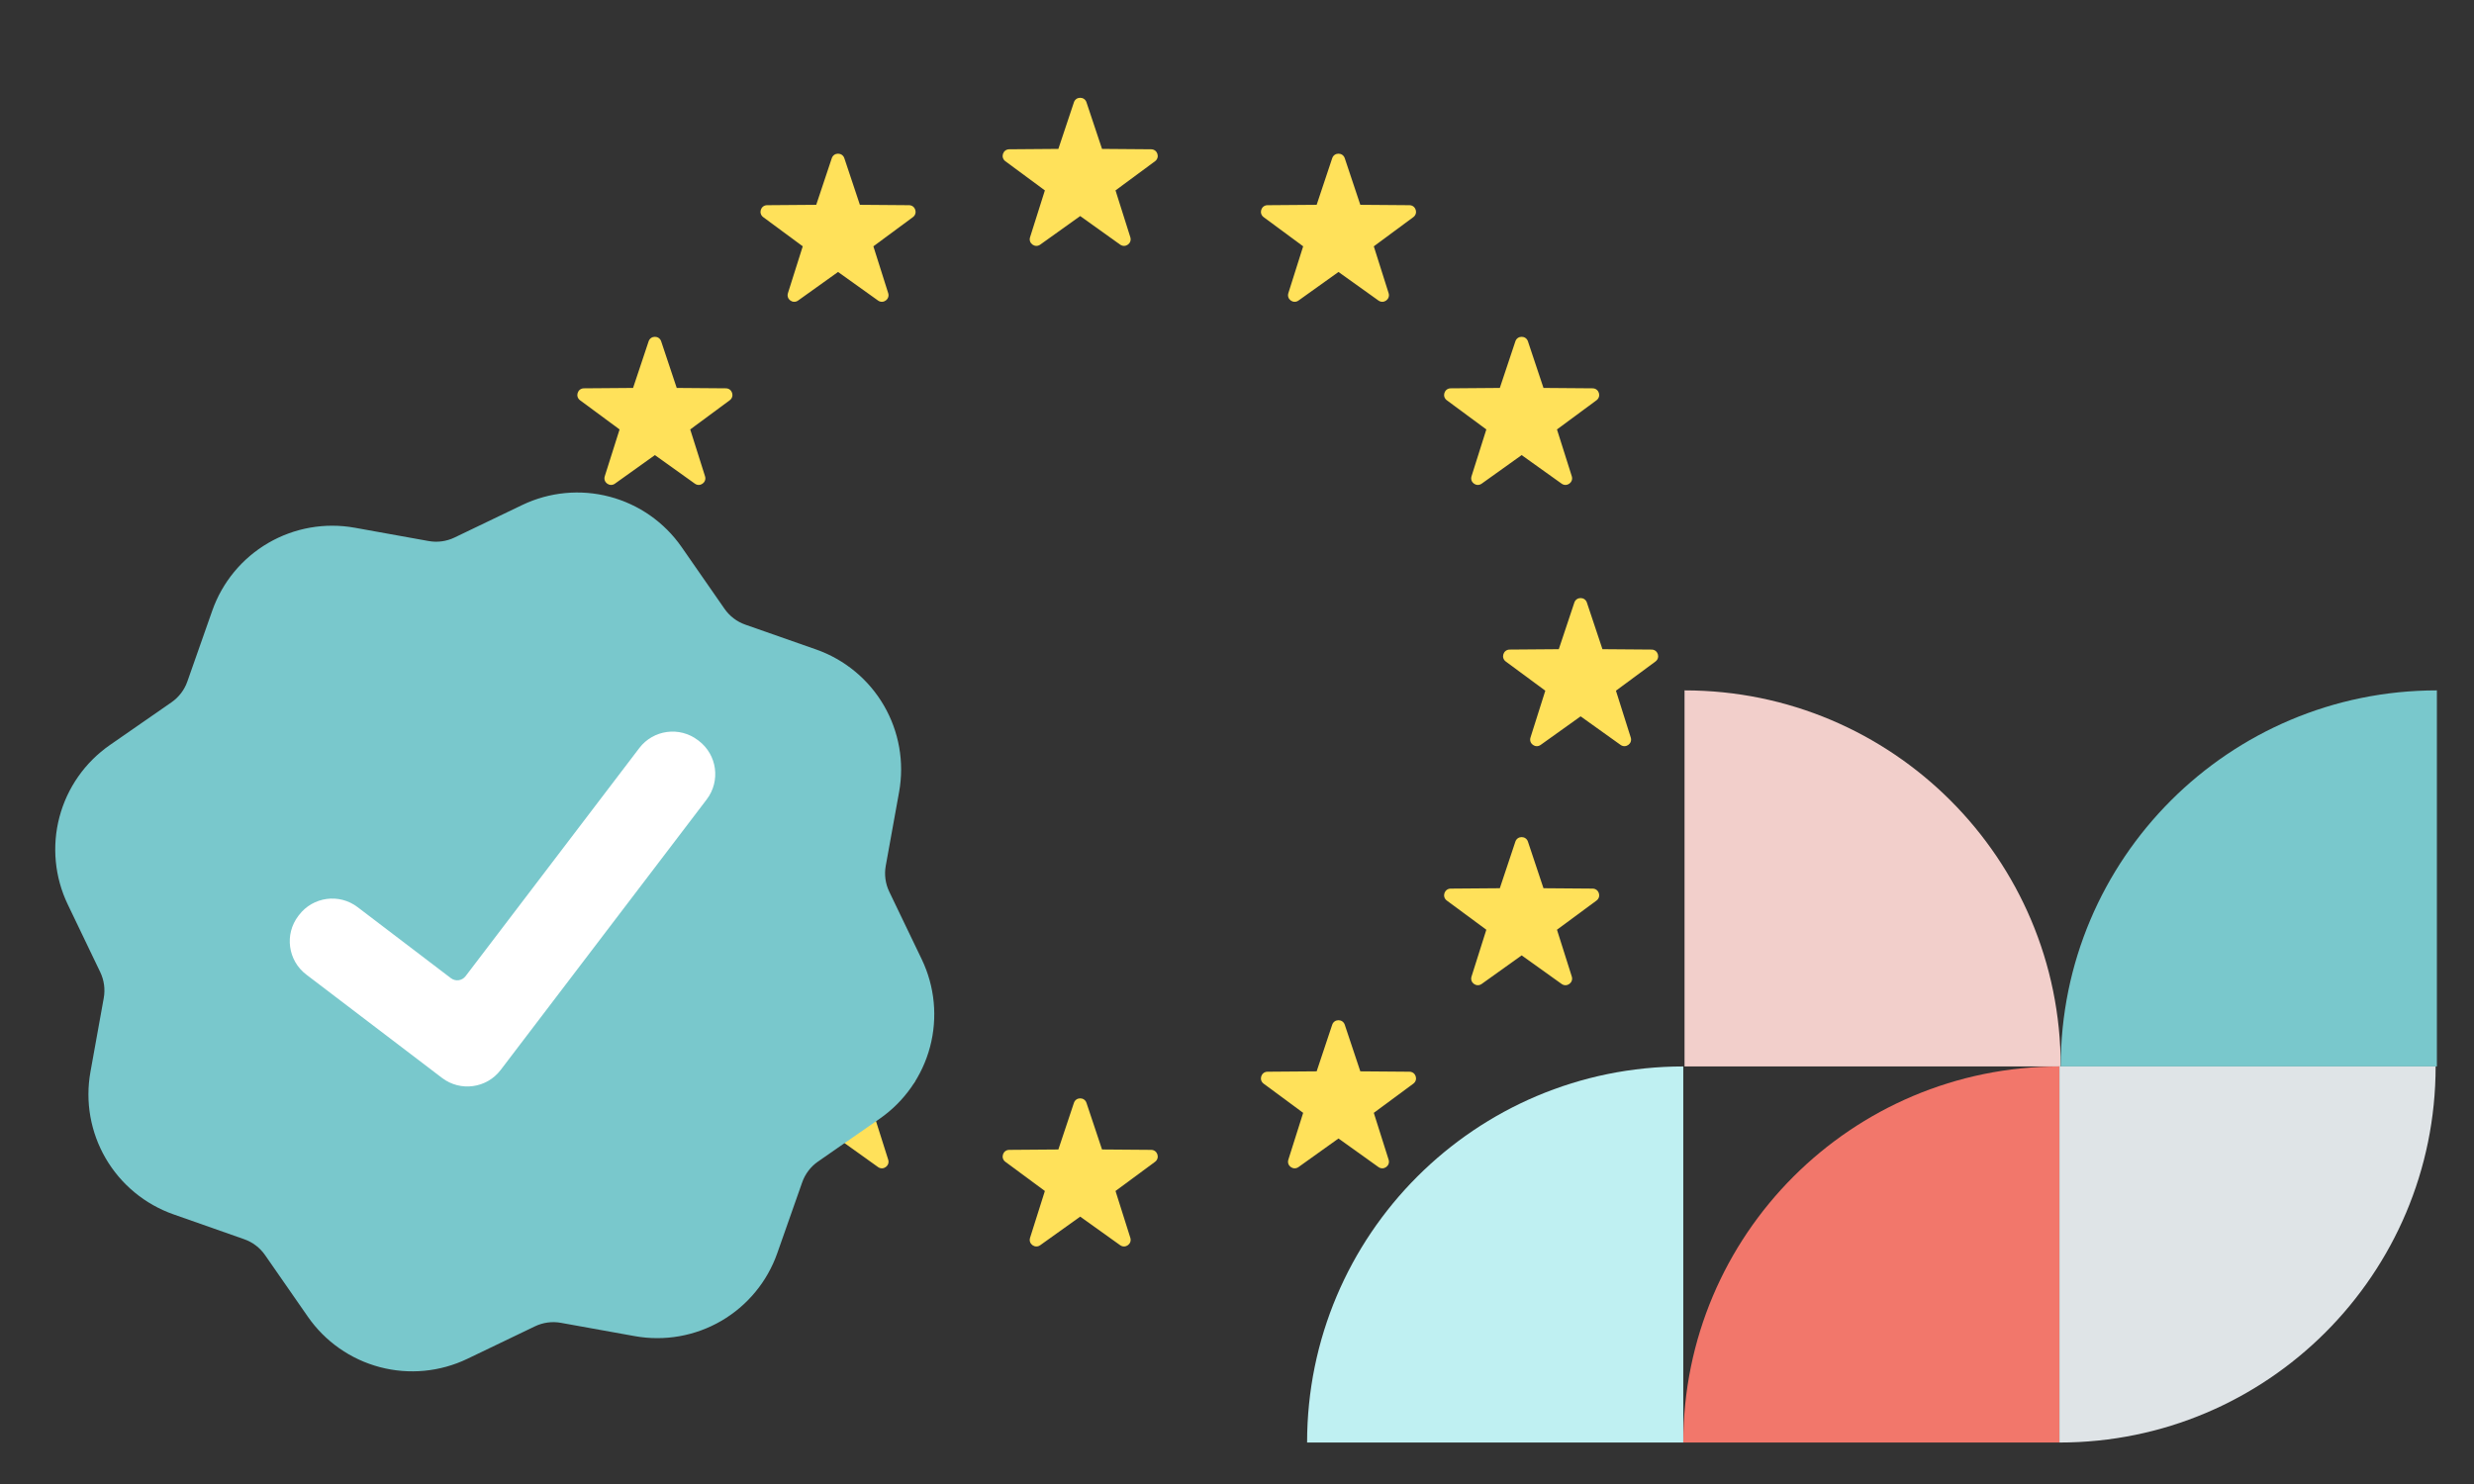 <svg width="600" height="360" viewBox="0 0 600 360" fill="none" xmlns="http://www.w3.org/2000/svg">
<rect x="0" y="0" width="600" height="360" fill="#333333" stroke="none"/>
<path d="M499.768 258.708H408.537V167.477C458.923 167.477 499.768 208.322 499.768 258.708Z" fill="#F2CFCB"/>
<path d="M499.768 258.708H591V167.477C540.614 167.477 499.768 208.322 499.768 258.708Z" fill="#79C8CC"/>
<path d="M317 349.939H408.232V258.707C357.846 258.707 317 299.553 317 349.939Z" fill="#BFF0F2"/>
<path d="M408.232 349.939H499.463V258.707C449.077 258.707 408.232 299.553 408.232 349.939Z" fill="#F2776B"/>
<path d="M590.695 258.708H499.463V349.939C549.849 349.939 590.695 309.094 590.695 258.708Z" fill="#DFE4E7"/>
<path d="M263.495 24.817L267.266 36.122L279.182 36.215C280.726 36.226 281.365 38.195 280.124 39.112L270.537 46.191L274.131 57.553C274.596 59.023 272.922 60.242 271.666 59.344L261.971 52.413L252.277 59.344C251.022 60.241 249.346 59.024 249.812 57.553L253.406 46.191L243.819 39.112C242.578 38.195 243.217 36.226 244.76 36.215L256.677 36.122L260.448 24.817C260.935 23.353 263.007 23.353 263.495 24.817Z" fill="#FFE15A"/>
<path d="M263.495 267.545L267.266 278.85L279.182 278.943C280.726 278.955 281.365 280.923 280.124 281.84L270.537 288.92L274.131 300.282C274.596 301.752 272.922 302.97 271.666 302.072L261.971 295.142L252.277 302.072C251.022 302.969 249.346 301.753 249.812 300.282L253.406 288.92L243.819 281.84C242.578 280.923 243.217 278.955 244.76 278.943L256.677 278.85L260.448 267.545C260.935 266.081 263.007 266.081 263.495 267.545Z" fill="#FFE15A"/>
<path d="M384.859 146.18L388.63 157.485L400.547 157.578C402.09 157.589 402.729 159.558 401.488 160.475L391.901 167.555L395.495 178.917C395.961 180.387 394.286 181.605 393.03 180.707L383.336 173.777L373.641 180.707C372.386 181.604 370.71 180.388 371.176 178.917L374.77 167.555L365.183 160.475C363.942 159.558 364.581 157.589 366.125 157.578L378.041 157.485L381.812 146.18C382.299 144.716 384.371 144.716 384.859 146.18Z" fill="#FFE15A"/>
<path d="M142.131 146.18L145.901 157.485L157.818 157.578C159.362 157.589 160.001 159.558 158.76 160.475L149.173 167.555L152.767 178.917C153.232 180.387 151.558 181.605 150.302 180.707L140.607 173.777L130.913 180.707C129.658 181.604 127.982 180.388 128.448 178.917L132.042 167.555L122.455 160.475C121.214 159.558 121.853 157.589 123.396 157.578L135.313 157.485L139.084 146.18C139.572 144.716 141.644 144.716 142.131 146.18Z" fill="#FFE15A"/>
<path d="M160.35 82.803L164.121 94.108L176.038 94.201C177.581 94.213 178.221 96.181 176.98 97.098L167.393 104.178L170.987 115.54C171.452 117.01 169.778 118.228 168.522 117.33L158.827 110.4L149.132 117.33C147.877 118.227 146.202 117.011 146.667 115.54L150.261 104.178L140.674 97.098C139.433 96.181 140.072 94.213 141.616 94.201L153.533 94.108L157.304 82.803C157.792 81.339 159.861 81.339 160.35 82.803Z" fill="#FFE15A"/>
<path d="M370.558 204.168L374.329 215.473L386.246 215.566C387.79 215.578 388.429 217.546 387.188 218.463L377.601 225.543L381.195 236.905C381.66 238.375 379.986 239.593 378.73 238.695L369.035 231.765L359.34 238.695C358.085 239.592 356.41 238.376 356.875 236.905L360.469 225.543L350.882 218.463C349.641 217.546 350.28 215.578 351.824 215.566L363.741 215.473L367.512 204.168C368 202.704 370.07 202.704 370.558 204.168Z" fill="#FFE15A"/>
<path d="M326.135 38.379L329.906 49.684L341.823 49.777C343.366 49.789 344.006 51.757 342.765 52.674L333.177 59.754L336.771 71.116C337.237 72.586 335.562 73.804 334.307 72.906L324.612 65.976L314.917 72.906C313.662 73.803 311.987 72.587 312.452 71.116L316.046 59.754L306.459 52.674C305.218 51.757 305.857 49.789 307.401 49.777L319.318 49.684L323.089 38.379C323.575 36.915 325.645 36.915 326.135 38.379Z" fill="#FFE15A"/>
<path d="M204.772 248.588L208.543 259.893L220.459 259.986C222.003 259.998 222.642 261.966 221.401 262.883L211.814 269.963L215.408 281.325C215.874 282.795 214.199 284.013 212.943 283.115L203.248 276.185L193.554 283.115C192.299 284.012 190.623 282.796 191.089 281.325L194.683 269.963L185.096 262.883C183.855 261.966 184.494 259.998 186.038 259.986L197.954 259.893L201.725 248.588C202.213 247.124 204.283 247.124 204.772 248.588Z" fill="#FFE15A"/>
<path d="M367.512 82.803L363.741 94.108L351.824 94.201C350.28 94.213 349.641 96.181 350.882 97.098L360.469 104.178L356.875 115.54C356.41 117.01 358.084 118.228 359.34 117.33L369.035 110.4L378.73 117.33C379.985 118.227 381.66 117.011 381.195 115.54L377.601 104.178L387.188 97.098C388.429 96.181 387.79 94.213 386.246 94.201L374.329 94.108L370.558 82.803C370.07 81.339 368 81.339 367.512 82.803Z" fill="#FFE15A"/>
<path d="M157.304 204.168L153.533 215.473L141.616 215.566C140.072 215.578 139.433 217.546 140.674 218.463L150.261 225.543L146.667 236.905C146.202 238.375 147.876 239.593 149.132 238.695L158.827 231.765L168.522 238.695C169.777 239.592 171.452 238.376 170.987 236.905L167.393 225.543L176.98 218.463C178.221 217.546 177.581 215.578 176.038 215.566L164.121 215.473L160.35 204.168C159.861 202.704 157.792 202.704 157.304 204.168Z" fill="#FFE15A"/>
<path d="M201.725 38.379L197.954 49.684L186.038 49.777C184.494 49.789 183.855 51.757 185.096 52.674L194.683 59.754L191.089 71.116C190.623 72.586 192.298 73.804 193.554 72.906L203.248 65.976L212.943 72.906C214.198 73.803 215.874 72.587 215.408 71.116L211.814 59.754L221.401 52.674C222.642 51.757 222.003 49.789 220.459 49.777L208.543 49.684L204.772 38.379C204.283 36.915 202.213 36.915 201.725 38.379Z" fill="#FFE15A"/>
<path d="M323.089 248.588L319.318 259.893L307.401 259.986C305.857 259.998 305.218 261.966 306.459 262.883L316.046 269.963L312.452 281.325C311.987 282.795 313.661 284.013 314.917 283.115L324.612 276.185L334.307 283.115C335.561 284.012 337.237 282.796 336.771 281.325L333.177 269.963L342.765 262.883C344.006 261.966 343.366 259.998 341.823 259.986L329.906 259.893L326.135 248.588C325.646 247.124 323.576 247.124 323.089 248.588Z" fill="#FFE15A"/>
<path d="M86.04 128.021C78.827 126.72 71.386 128.031 65.052 131.719C58.718 135.407 53.904 141.231 51.474 148.146L45.439 165.321C44.722 167.364 43.379 169.129 41.599 170.363L26.646 180.738C20.624 184.919 16.289 191.11 14.418 198.199C12.547 205.288 13.263 212.812 16.438 219.42L24.313 235.832C25.25 237.782 25.547 239.978 25.163 242.107L21.935 260.022C20.636 267.236 21.948 274.678 25.638 281.012C29.328 287.346 35.154 292.158 42.07 294.586L59.235 300.623C61.278 301.34 63.043 302.684 64.278 304.463L74.662 319.415C78.842 325.437 85.03 329.773 92.117 331.646C99.204 333.519 106.727 332.805 113.336 329.634L129.747 321.749C131.697 320.812 133.892 320.515 136.021 320.899L153.936 324.127C161.152 325.429 168.596 324.118 174.933 320.427C181.269 316.737 186.083 310.91 188.511 303.991L194.547 286.826C195.262 284.784 196.602 283.02 198.377 281.785L213.329 271.4C219.351 267.22 223.687 261.032 225.56 253.945C227.433 246.858 226.72 239.335 223.549 232.726L215.663 216.316C214.727 214.365 214.43 212.17 214.814 210.041L218.052 192.124C219.354 184.908 218.042 177.464 214.352 171.128C210.662 164.792 204.834 159.978 197.915 157.55L180.741 151.525C178.702 150.806 176.941 149.462 175.709 147.684L165.324 132.732C161.144 126.707 154.954 122.37 147.865 120.497C140.775 118.625 133.25 119.34 126.64 122.514L110.23 130.399C108.28 131.335 106.084 131.633 103.955 131.249L86.04 128.021ZM67.581 229.114C66.861 230.059 67.044 231.408 67.989 232.128L113.638 266.89C114.583 267.61 115.932 267.427 116.652 266.482L176.311 188.128C177.03 187.183 176.847 185.834 175.902 185.115L162.971 175.267C162.026 174.548 160.677 174.73 159.957 175.675L112.752 237.676C112.032 238.621 110.683 238.804 109.738 238.084L80.442 215.775C79.497 215.055 78.148 215.238 77.428 216.183L67.581 229.114Z" fill="#79C8CC"/>
<path d="M72.347 222.197C68.953 226.654 69.815 233.018 74.272 236.411L107.204 261.489C111.66 264.883 118.024 264.021 121.418 259.564L171.394 193.928C174.787 189.471 173.925 183.108 169.469 179.714L169.254 179.551C164.798 176.157 158.433 177.019 155.04 181.476L112.909 236.811C112.061 237.925 110.47 238.141 109.356 237.292L86.725 220.058C82.268 216.664 75.904 217.526 72.511 221.983L72.347 222.197Z" fill="white"/>
</svg>
